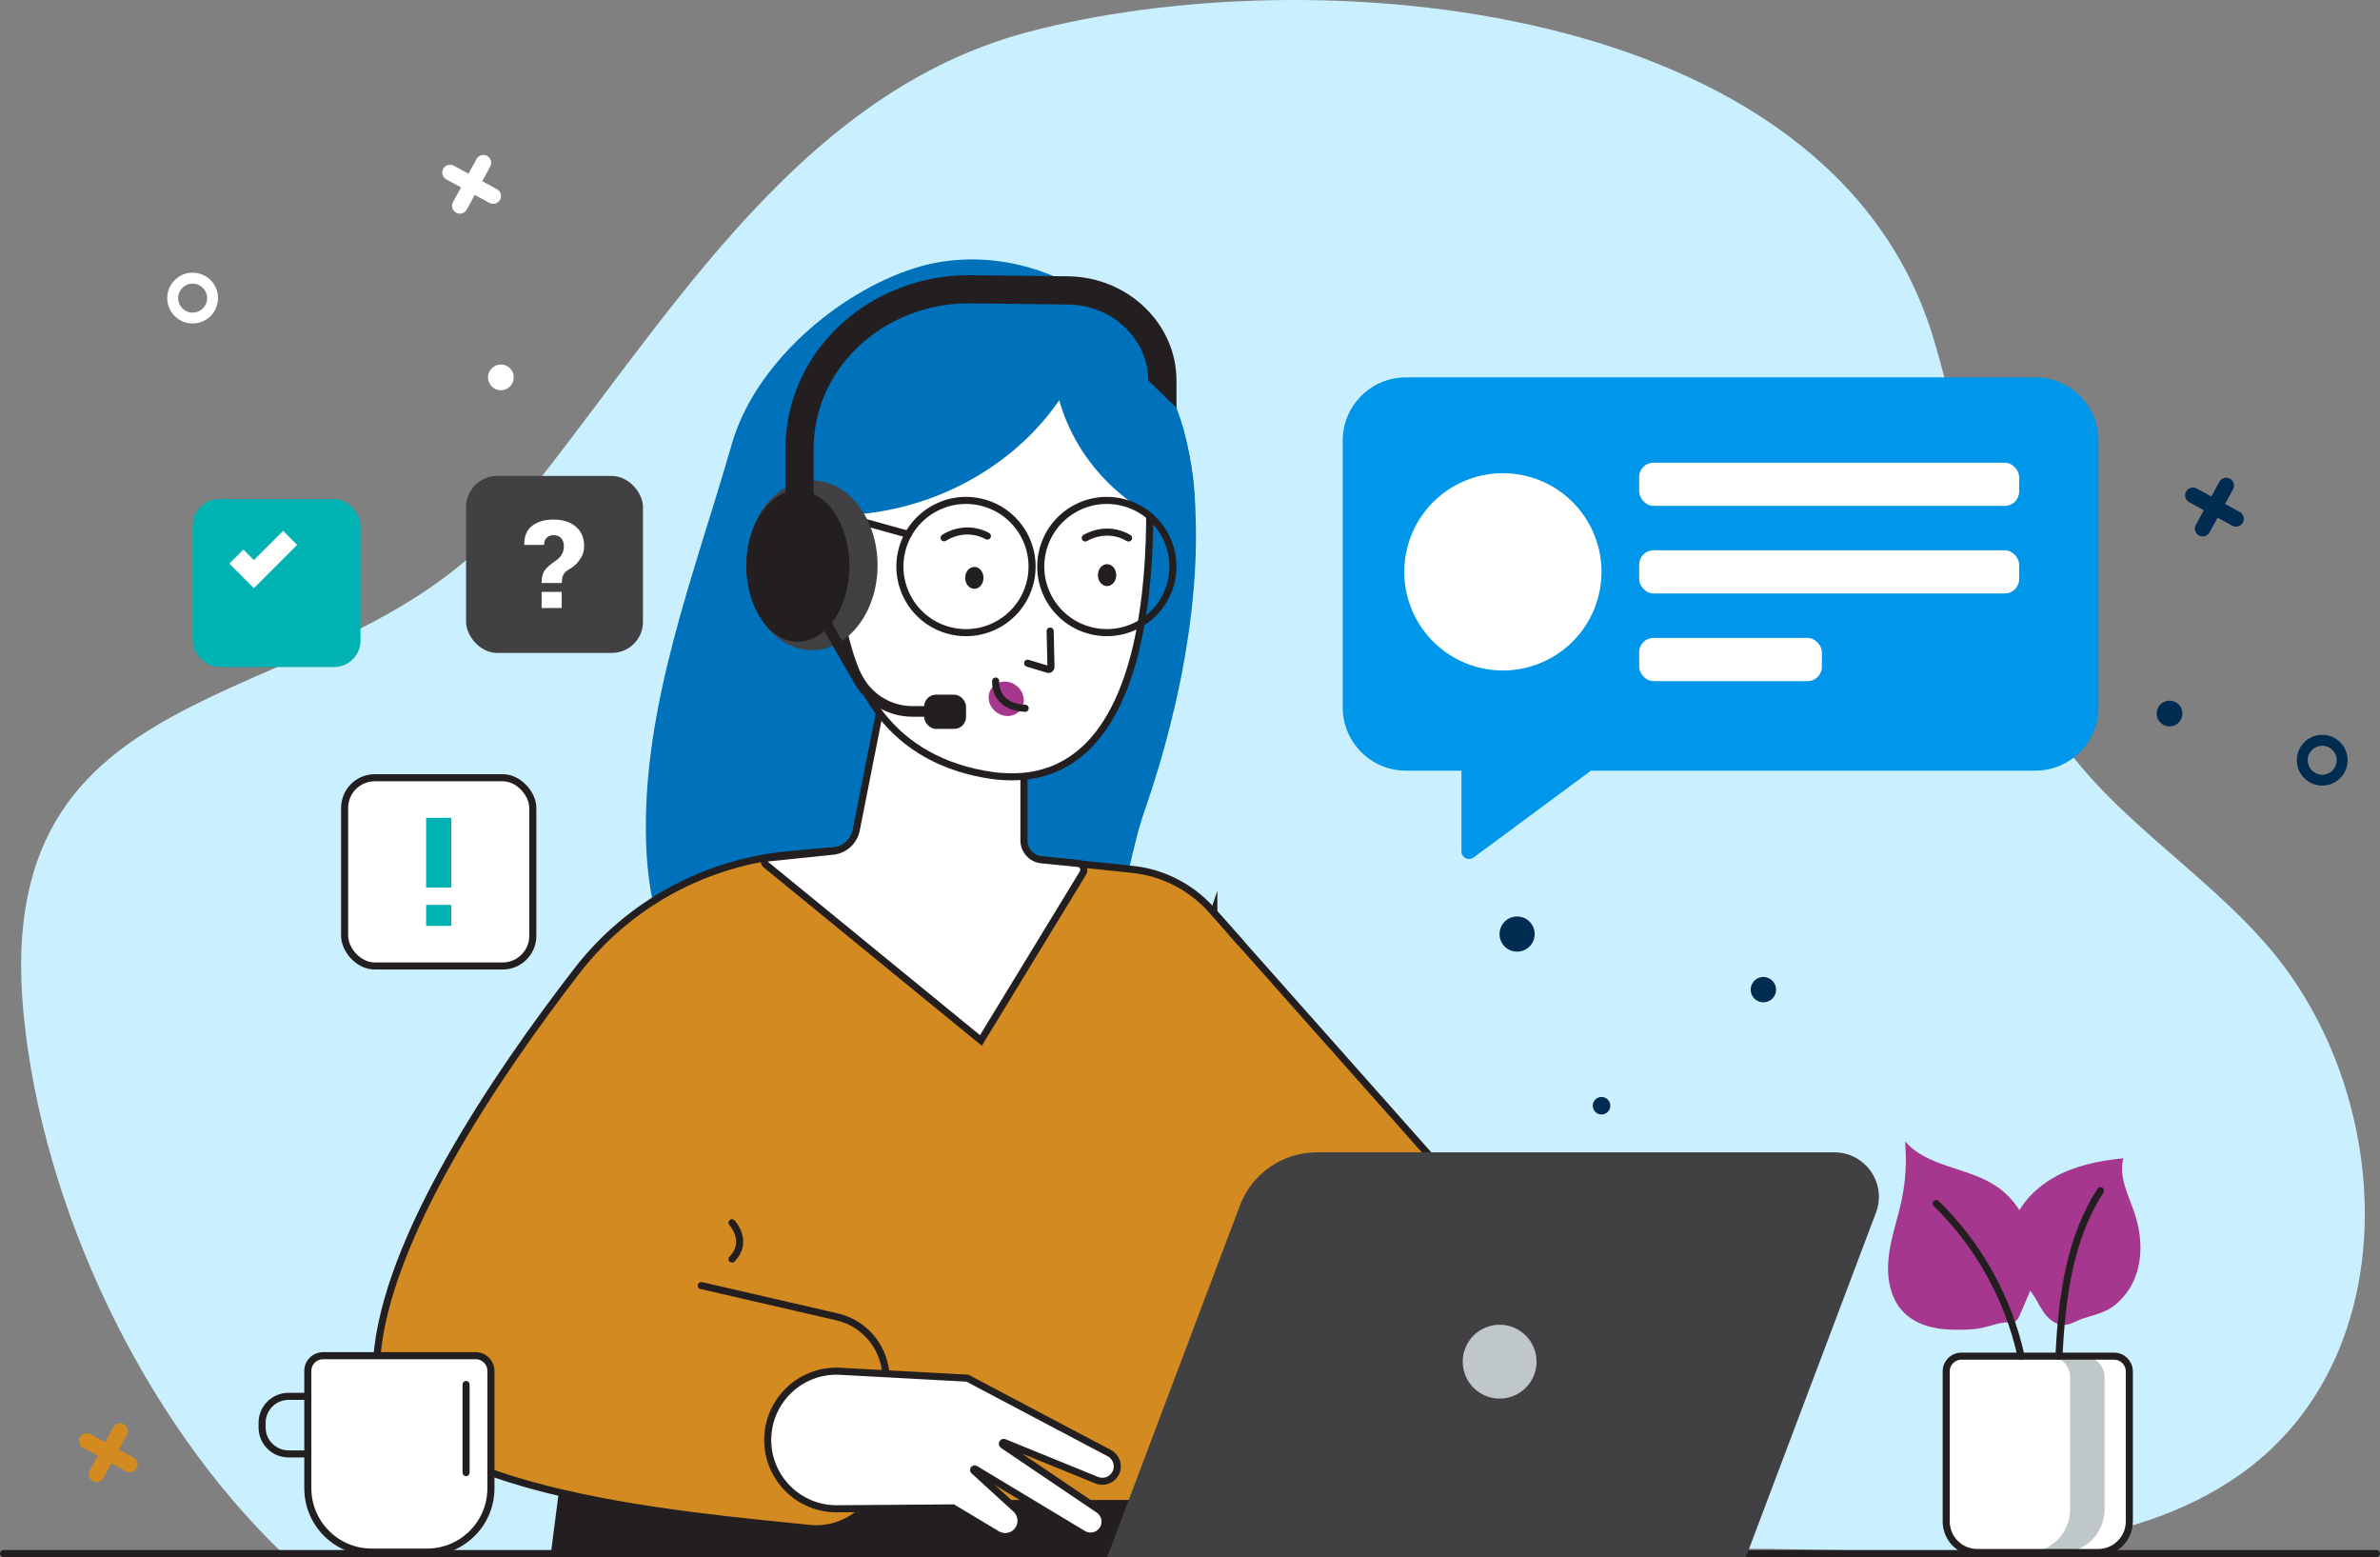 <?xml version="1.0" encoding="UTF-8"?><svg id="Livello_1" xmlns="http://www.w3.org/2000/svg" viewBox="0 0 673.13 440.26"><rect x="0" y="0" width="673.13" height="440.26" fill="#808080" stroke="none"/><defs><style>.cls-1,.cls-2{stroke-width:3px;}.cls-1,.cls-2,.cls-3{fill:none;stroke-miterlimit:10;}.cls-1,.cls-3{stroke:#231f20;stroke-linecap:round;}.cls-2{stroke:#042ff8;}.cls-3{stroke-width:2px;}.cls-4{fill:#414042;}.cls-4,.cls-5,.cls-6,.cls-7,.cls-8,.cls-9,.cls-10,.cls-11,.cls-12,.cls-13,.cls-14{stroke-width:0px;}.cls-5{fill:#231f20;}.cls-6{fill:#d38a20;}.cls-7{fill:#caefff;}.cls-8{fill:#c0c7c9;}.cls-9{fill:#a5388e;}.cls-10{fill:#fff;}.cls-11{fill:#002c51;}.cls-12{fill:#00b2b2;}.cls-13{fill:#0096ea;}.cls-14{fill:#0072bc;}</style></defs><path class="cls-7" d="m608.57,236.63c-11.08-9.82-21.66-20.05-29.28-32.75-19.6-32.66-21.68-73.42-32.75-109.16C517.02-.64,370.85-12.31,290.45,9.13c-67,17.86-103.97,85.48-145.74,136.21C95.83,204.72-3.16,184.56,6.65,286.53c5.25,54.62,33.73,114.8,73.39,152.73,48.44-.16,96.88-.32,145.32-.49,88.65-.3,177.29-.59,265.94-.89,45.04-.15,100.88,6.66,140.48-19.76,48.93-32.64,45.99-106.66,11.08-148.86-10.01-12.1-22.44-22.13-34.29-32.63Z"/><path class="cls-11" d="m434.05,264.1c0,2.74-2.22,4.97-4.97,4.97s-4.97-2.22-4.97-4.97,2.22-4.97,4.97-4.97,4.97,2.22,4.97,4.97Z"/><circle class="cls-11" cx="452.96" cy="312.63" r="2.48"/><path class="cls-11" d="m502.32,279.81c0,1.98-1.61,3.59-3.59,3.59s-3.59-1.61-3.59-3.59,1.61-3.59,3.59-3.59,3.59,1.61,3.59,3.59Z"/><path class="cls-11" d="m656.79,207.76c-3.97,0-7.18,3.22-7.18,7.18s3.22,7.18,7.18,7.18,7.18-3.22,7.18-7.18-3.22-7.18-7.18-7.18Zm0,11.29c-2.27,0-4.1-1.84-4.1-4.1s1.84-4.1,4.1-4.1,4.1,1.84,4.1,4.1-1.84,4.1-4.1,4.1Z"/><path class="cls-10" d="m54.48,77.1c-3.97,0-7.18,3.22-7.18,7.18s3.22,7.18,7.18,7.18,7.18-3.22,7.18-7.18-3.22-7.18-7.18-7.18Zm0,11.29c-2.27,0-4.1-1.84-4.1-4.1s1.84-4.1,4.1-4.1,4.1,1.84,4.1,4.1-1.84,4.1-4.1,4.1Z"/><path class="cls-11" d="m617.25,201.74c0,2.01-1.63,3.64-3.64,3.64s-3.64-1.63-3.64-3.64,1.63-3.64,3.64-3.64,3.64,1.63,3.64,3.64Z"/><path class="cls-10" d="m145.3,106.7c0,2.01-1.63,3.64-3.64,3.64s-3.64-1.63-3.64-3.64,1.63-3.64,3.64-3.64,3.64,1.63,3.64,3.64Z"/><path class="cls-11" d="m633.46,144.75l-4.15-2.26,2.26-4.15c.59-1.07.19-2.42-.88-3s-2.42-.19-3,.88l-2.26,4.15-4.15-2.26c-1.07-.58-2.42-.19-3,.88-.59,1.07-.19,2.42.88,3l4.15,2.26-2.26,4.15c-.59,1.07-.19,2.42.88,3,1.07.59,2.42.19,3-.88l2.26-4.15,4.15,2.26c1.07.59,2.42.19,3-.88.59-1.07.19-2.42-.88-3Z"/><path class="cls-10" d="m140.54,53.49l-4.15-2.26,2.26-4.15c.59-1.07.19-2.42-.88-3-1.07-.58-2.42-.19-3,.88l-2.26,4.15-4.15-2.26c-1.07-.58-2.42-.19-3,.88-.59,1.07-.19,2.42.88,3l4.15,2.26-2.26,4.15c-.59,1.07-.19,2.42.88,3,1.07.58,2.42.19,3-.88l2.26-4.15,4.15,2.26c1.07.58,2.42.19,3-.88.59-1.07.19-2.42-.88-3Z"/><path class="cls-6" d="m37.78,412.11l-4.15-2.26,2.26-4.15c.59-1.07.19-2.42-.88-3-1.07-.59-2.42-.19-3,.88l-2.26,4.15-4.15-2.26c-1.07-.58-2.42-.19-3,.88-.58,1.07-.19,2.42.88,3l4.15,2.26-2.26,4.15c-.58,1.07-.19,2.42.88,3,1.07.59,2.42.19,3-.88l2.26-4.15,4.15,2.26c1.07.59,2.42.19,3-.88.58-1.07.19-2.42-.88-3Z"/><line class="cls-3" x1="1" y1="439.26" x2="672.13" y2="439.26"/><path class="cls-14" d="m292.44,295.89c-25.77,12.13-70.59,2.34-90.12-10.8-14.73-9.91-18.99-29.88-19.57-46.36-1.37-38.91,13.71-76.42,24.23-113.2,6.44-22.5,29.67-42.7,51.63-49.7,16.8-5.35,35.93-1.8,50.37,8.32,14.43,10.13,24.13,26.41,27.28,43.76,5.82,32.02-1.95,70.99-12.53,101.3-7.32,20.95-7.79,55.61-31.28,66.67Z"/><path class="cls-6" d="m343.3,258.02l140.54,158.35s-62.11-.4-94.26,0l-68.15-92.33,21.87-66.02Z"/><path class="cls-3" d="m343.3,258.02l140.54,158.35s-62.11-.4-94.26,0l-68.15-92.33,21.87-66.02Z"/><rect class="cls-12" x="54.48" y="141.13" width="47.48" height="47.48" rx="7.49" ry="7.49"/><polygon class="cls-10" points="71.8 166.3 64.86 159.35 68.83 155.39 71.8 158.36 80.07 150.1 84.04 154.06 71.8 166.3"/><path class="cls-6" d="m227.75,241.26l26.85-2.32,65.63,6.87c15.51,1.62,28.07,13.33,30.79,28.69l9.18,51.93c1.91,10.82-1.73,21.89-9.7,29.46l-6.47,6.15-1.44,76.93h-185.74l20.01-155.63c6.56-23.25,26.83-40.01,50.89-42.08Z"/><polygon class="cls-5" points="161.86 400.03 156.85 438.96 287.27 438.96 161.86 400.03"/><path class="cls-3" d="m344.03,362.03l-1.44,76.93h-185.74l20.01-155.63c6.56-23.25,26.83-40.01,50.89-42.08l26.85-2.32,65.63,6.87c9.21.96,17.38,5.48,23.07,12.21l7.48,8.43"/><path class="cls-6" d="m254.6,238.94l-31.08,2.68c-23.82,2.06-45.73,13.95-60.34,32.87-23.02,29.81-54.25,76-56.63,109.79-2.65,37.62,89.06,44.32,122.3,47.86,8.52.91,16.65-4.01,19.66-12.03,2.82-7.52,4.62-18.53,1.77-33.66-1.32-6.98-6.63-12.53-13.55-14.12l-38.39-8.85s38.47-39.43,38.95-58.18c.48-18.75,17.31-66.35,17.31-66.35Z"/><path class="cls-3" d="m254.6,238.94l-31.08,2.68c-23.82,2.06-45.73,13.95-60.34,32.87-23.02,29.81-54.25,76-56.63,109.79-2.65,37.62,89.06,44.32,122.3,47.86,8.52.91,16.65-4.01,19.66-12.03,2.82-7.52,4.62-18.53,1.77-33.66-1.32-6.98-6.63-12.53-13.55-14.12l-38.39-8.85"/><path class="cls-5" d="m243.48,424.11h122.21v16.15h-110.95c-6.22,0-11.26-5.05-11.26-11.26v-4.89h0Z"/><path class="cls-4" d="m493.79,440.26h-180.65l37.55-99.43c3.41-9.03,12.06-15.01,21.72-15.01h146.4c8.8,0,14.88,8.8,11.77,17.03l-36.79,97.41Z"/><circle class="cls-8" cx="424.13" cy="385.02" r="10.44" transform="translate(-88.62 129.65) rotate(-15.76)"/><path class="cls-10" d="m237.43,387.71l36.18,1.95,40.14,21.2c2.02,1.07,2.83,3.54,1.83,5.59h0c-.98,2-3.33,2.9-5.4,2.06l-26.14-10.65c-.44-.18-.77.43-.37.7l27.07,18.28c1.9,1.28,2.37,3.87,1.06,5.74h0c-1.23,1.76-3.62,2.26-5.46,1.15l-30.54-18.38c-.31-.18-.62.23-.35.47l11.87,10.85c2.67,2.44,1.49,6.88-2.05,7.67h0c-1.12.25-2.29.06-3.27-.53l-12.45-7.46-32.85.24c-10.79.06-19.57-8.67-19.57-19.45h0c0-11.07,9.23-19.91,20.29-19.44Z"/><path class="cls-3" d="m237.43,387.71l36.18,1.95,40.14,21.2c2.02,1.07,2.83,3.54,1.83,5.59h0c-.98,2-3.33,2.9-5.4,2.06l-26.14-10.65c-.44-.18-.77.43-.37.7l27.07,18.28c1.9,1.28,2.37,3.87,1.06,5.74h0c-1.23,1.76-3.62,2.26-5.46,1.15l-30.54-18.38c-.31-.18-.62.23-.35.47l11.87,10.85c2.67,2.44,1.49,6.88-2.05,7.67h0c-1.12.25-2.29.06-3.27-.53l-12.45-7.46-32.85.24c-10.79.06-19.57-8.67-19.57-19.45h0c0-11.07,9.23-19.91,20.29-19.44Z"/><path class="cls-10" d="m251.64,186.81l-9.46,47.83c-.64,3.24-3.32,5.69-6.61,6.03l-18.44,1.91c-.89.09-1.27,1.19-.61,1.81l60.91,49.79,28.76-47.18c.82-1.14.1-2.73-1.3-2.87l-10.32-1.03c-2.82-.28-4.97-2.66-4.97-5.5v-48.47l-37.97-2.33Z"/><path class="cls-3" d="m251.64,186.81l-9.46,47.83c-.64,3.24-3.32,5.69-6.61,6.03l-18.44,1.91c-.89.09-1.27,1.19-.61,1.81l60.91,49.79,28.76-47.18c.82-1.14.1-2.73-1.3-2.87l-10.32-1.03c-2.82-.28-4.97-2.66-4.97-5.5v-48.47l-37.97-2.33Z"/><path class="cls-10" d="m249.25,158.31c-.68,7.05-6.95,12.21-14,11.53-7.05-.68-12.21-6.95-11.53-14,.68-7.05,6.95-12.21,14-11.53,7.05.68,12.21,6.95,11.53,14Z"/><path class="cls-2" d="m249.25,158.31c-.68,7.05-6.95,12.21-14,11.53-7.05-.68-12.21-6.95-11.53-14,.68-7.05,6.95-12.21,14-11.53,7.05.68,12.21,6.95,11.53,14Z"/><path class="cls-10" d="m240.07,125.13s-20.94,82.98,38.33,93.78c59.28,10.79,45.34-100.26,45.34-100.26,0,0-36.81-51.54-83.68,6.49Z"/><path class="cls-3" d="m237.22,169.88c2.53,21.52,12.4,43.79,41.19,49.03,59.28,10.79,45.34-100.26,45.34-100.26"/><path class="cls-3" d="m297.01,178.42l.24,10.14c.02.48-.44.83-.89.69l-5.72-1.74"/><path class="cls-3" d="m306.94,152.11s5.81-3.74,12.25,0"/><path class="cls-3" d="m267.03,152.05s5.65-3.97,12.24-.49"/><ellipse class="cls-5" cx="313.11" cy="162.61" rx="2.59" ry="3.1"/><path class="cls-5" d="m278.16,163.38c0,1.71-1.16,3.1-2.59,3.1s-2.59-1.39-2.59-3.1,1.16-3.1,2.59-3.1,2.59,1.39,2.59,3.1Z"/><path class="cls-9" d="m288.62,200.73c-1.6,2.05-4.7,2.3-6.93.56-2.23-1.74-2.74-4.81-1.14-6.86,1.6-2.05,4.7-2.3,6.93-.56,2.23,1.74,2.74,4.81,1.14,6.86Z"/><path class="cls-3" d="m281.6,192.56s-.65,7.29,8.35,7.7"/><path class="cls-3" d="m207.03,345.73s4.88,5.26,0,10.26"/><path class="cls-10" d="m105.12,383.31h15.67c9.97,0,18.06,8.09,18.06,18.06v33.16c0,2.38-1.93,4.31-4.31,4.31h-43.17c-2.38,0-4.31-1.93-4.31-4.31v-33.16c0-9.97,8.09-18.06,18.06-18.06Z" transform="translate(225.91 822.15) rotate(-180)"/><path class="cls-3" d="m105.12,383.31h15.67c9.97,0,18.06,8.09,18.06,18.06v33.16c0,2.38-1.93,4.31-4.31,4.31h-43.17c-2.38,0-4.31-1.93-4.31-4.31v-33.16c0-9.97,8.09-18.06,18.06-18.06Z" transform="translate(225.91 822.15) rotate(-180)"/><path class="cls-3" d="m87.06,394.8h-5.45c-4.13,0-7.48,3.35-7.48,7.48v1.32c0,4.13,3.35,7.48,7.48,7.48h5.45"/><line class="cls-3" x1="131.82" y1="391.45" x2="131.82" y2="416.37"/><path class="cls-10" d="m559.22,383.44h34.2c4.85,0,8.79,3.94,8.79,8.79v42.42c0,2.38-1.93,4.31-4.31,4.31h-43.17c-2.38,0-4.31-1.93-4.31-4.31v-42.42c0-4.85,3.94-8.79,8.79-8.79Z" transform="translate(1152.65 822.4) rotate(180)"/><path class="cls-8" d="m589.25,383.44h-9.75c3.31,0,6,2.69,6,6v37.28c0,6.76-5.48,12.24-12.24,12.24h9.75c6.76,0,12.24-5.48,12.24-12.24v-37.28c0-3.31-2.69-6-6-6Z"/><path class="cls-3" d="m559.22,383.44h34.2c4.85,0,8.79,3.94,8.79,8.79v42.42c0,2.38-1.93,4.31-4.31,4.31h-43.17c-2.38,0-4.31-1.93-4.31-4.31v-42.42c0-4.85,3.94-8.79,8.79-8.79Z" transform="translate(1152.65 822.4) rotate(180)"/><path class="cls-9" d="m568.6,348.59c1.36-6.71,6.34-12.3,12.3-15.67,5.96-3.37,12.84-4.76,19.66-5.43-1.42,5.1,1.38,10.28,3.08,15.29,1.95,5.74,2.47,12.14.43,17.85-1.17,3.28-3.25,6.25-5.98,8.42-2.77,2.21-5.95,2.71-9.21,3.83-1.68.58-3.25,1.65-5.02,1.72-2.59.11-4.78-1.91-6.19-4.08-1.17-1.8-2.04-3.8-3.4-5.47-1.28-1.58-2.77-2.78-3.8-4.6-2-3.55-2.68-7.87-1.87-11.86Z"/><path class="cls-9" d="m534.18,355.27c.63-5.39,2.52-10.55,3.64-15.86,1.16-5.48,1.49-11.13.99-16.71,6.21,7.24,17.43,7.29,25.45,12.46,4.71,3.04,8.06,7.84,9.84,13.1,1.98,5.87,2.12,11.94-.3,17.67-.11.25-.22.51-.33.76-.73,1.69-1.46,3.38-2.19,5.08-.36.84-.82,1.76-1.69,2.03-.39.12-.81.08-1.21.07-2.92-.07-5.63,1.19-8.46,1.7-2.54.46-5.46.43-8.05.37-5.04-.13-10.39-1.47-13.88-5.35-3.63-4.04-4.44-9.93-3.81-15.32Z"/><path class="cls-3" d="m594.08,336.67c-8.9,13.62-10.92,30.52-11.76,46.77"/><path class="cls-3" d="m547.62,340.29c11.95,11.65,20.4,26.85,23.99,43.15"/><circle class="cls-3" cx="273.22" cy="160.19" r="18.69" transform="translate(54.54 389.3) rotate(-76.72)"/><line class="cls-3" x1="256.89" y1="151.09" x2="232.21" y2="144.24"/><path class="cls-14" d="m299.58,113.16c5,17.97,20.11,32.73,38.14,37.26,1.28-14.23-1.92-28.66-7.99-41.58-2.92-6.21-6.59-12.22-11.77-16.7-8.41-7.26-19.99-9.78-31.08-9.71-15.93.1-31.79,5.12-44.89,14.22-11.15,7.74-18.88,17.93-24.4,30.23-.84,1.86-2.31,3.31-3.29,5.09-1.07,1.94-1.26,4.14-.87,6.3.47,2.66,1.61,5.1,4.36,5.86,2.74.76,5.82.52,8.63.88,3.7.48,7.42.72,11.15.66,14.94-.25,29.79-4.92,42.24-13.2,7.71-5.12,14.51-11.65,19.77-19.31Z"/><circle class="cls-3" cx="313.06" cy="160.19" r="18.69" transform="translate(85.23 428.07) rotate(-76.72)"/><ellipse class="cls-4" cx="229.65" cy="159.84" rx="18.55" ry="24.01"/><ellipse class="cls-5" cx="225.67" cy="160.05" rx="14.57" ry="21.39"/><path class="cls-5" d="m226.13,161.24c-2.2,0-3.98-1.78-3.98-3.98v-30.38c0-12.77,5.15-24.86,14.5-34.05,9.96-9.79,23.94-15.26,38.26-15.02l27.23.32c16.88.2,30.6,13.41,30.6,29.44v7.73l-7.97-7.73c0-11.69-10.2-21.33-22.73-21.47l-27.25-.32c-12.23-.22-24.11,4.43-32.56,12.73-7.81,7.68-12.11,17.75-12.11,28.36v30.38c0,2.2-1.78,3.98-3.98,3.98Z"/><path class="cls-1" d="m231.43,172.47l11.45,19.89c3.13,5.44,8.93,8.79,15.21,8.79h9.11"/><rect class="cls-5" x="261.37" y="196.41" width="11.85" height="9.68" rx="3.37" ry="3.37"/><path class="cls-13" d="m575.64,106.7h-178c-9.87,0-17.88,8-17.88,17.88v75.43c0,9.87,8,17.88,17.88,17.88h15.7v22.85c0,1.76,2,2.76,3.41,1.72l33.23-24.57h125.66c9.87,0,17.88-8,17.88-17.88v-75.43c0-9.87-8-17.88-17.88-17.88Z"/><circle class="cls-10" cx="425.07" cy="161.7" r="27.89" transform="translate(170.04 538.24) rotate(-76.72)"/><rect class="cls-10" x="463.6" y="130.82" width="107.47" height="12.21" rx="4.04" ry="4.04"/><rect class="cls-10" x="463.6" y="155.59" width="107.47" height="12.21" rx="4.04" ry="4.04"/><rect class="cls-10" x="463.6" y="180.37" width="51.68" height="12.21" rx="4.04" ry="4.04"/><rect class="cls-4" x="131.82" y="134.58" width="50.03" height="50.03" rx="8.79" ry="8.79"/><path class="cls-10" d="m153.17,164.87c.01-1.57.29-2.75.85-3.54.55-.79,1.56-1.7,3.03-2.72.76-.47,1.35-1.06,1.78-1.76.43-.7.65-1.51.65-2.42s-.25-1.7-.76-2.27c-.51-.56-1.23-.85-2.17-.85-.76,0-1.39.23-1.89.69-.51.46-.77,1.15-.79,2.06h-5.57l-.03-.1c-.03-2.35.71-4.11,2.24-5.29,1.53-1.18,3.54-1.77,6.05-1.77,2.68,0,4.8.68,6.34,2.03,1.54,1.35,2.31,3.18,2.31,5.48,0,1.41-.42,2.71-1.26,3.89-.84,1.18-1.91,2.12-3.21,2.79-.72.47-1.21.98-1.46,1.53-.25.55-.38,1.29-.38,2.22h-5.72Zm5.7,7.04h-5.68v-4.57h5.68v4.57Z"/><rect class="cls-10" x="97.47" y="219.9" width="53.22" height="53.22" rx="8.52" ry="8.52"/><rect class="cls-3" x="97.47" y="219.9" width="53.22" height="53.22" rx="8.52" ry="8.52"/><path class="cls-12" d="m127.63,250.96h-7.11v-19.73h7.11v19.73Zm0,10.83h-7.11v-5.94h7.11v5.94Z"/></svg>